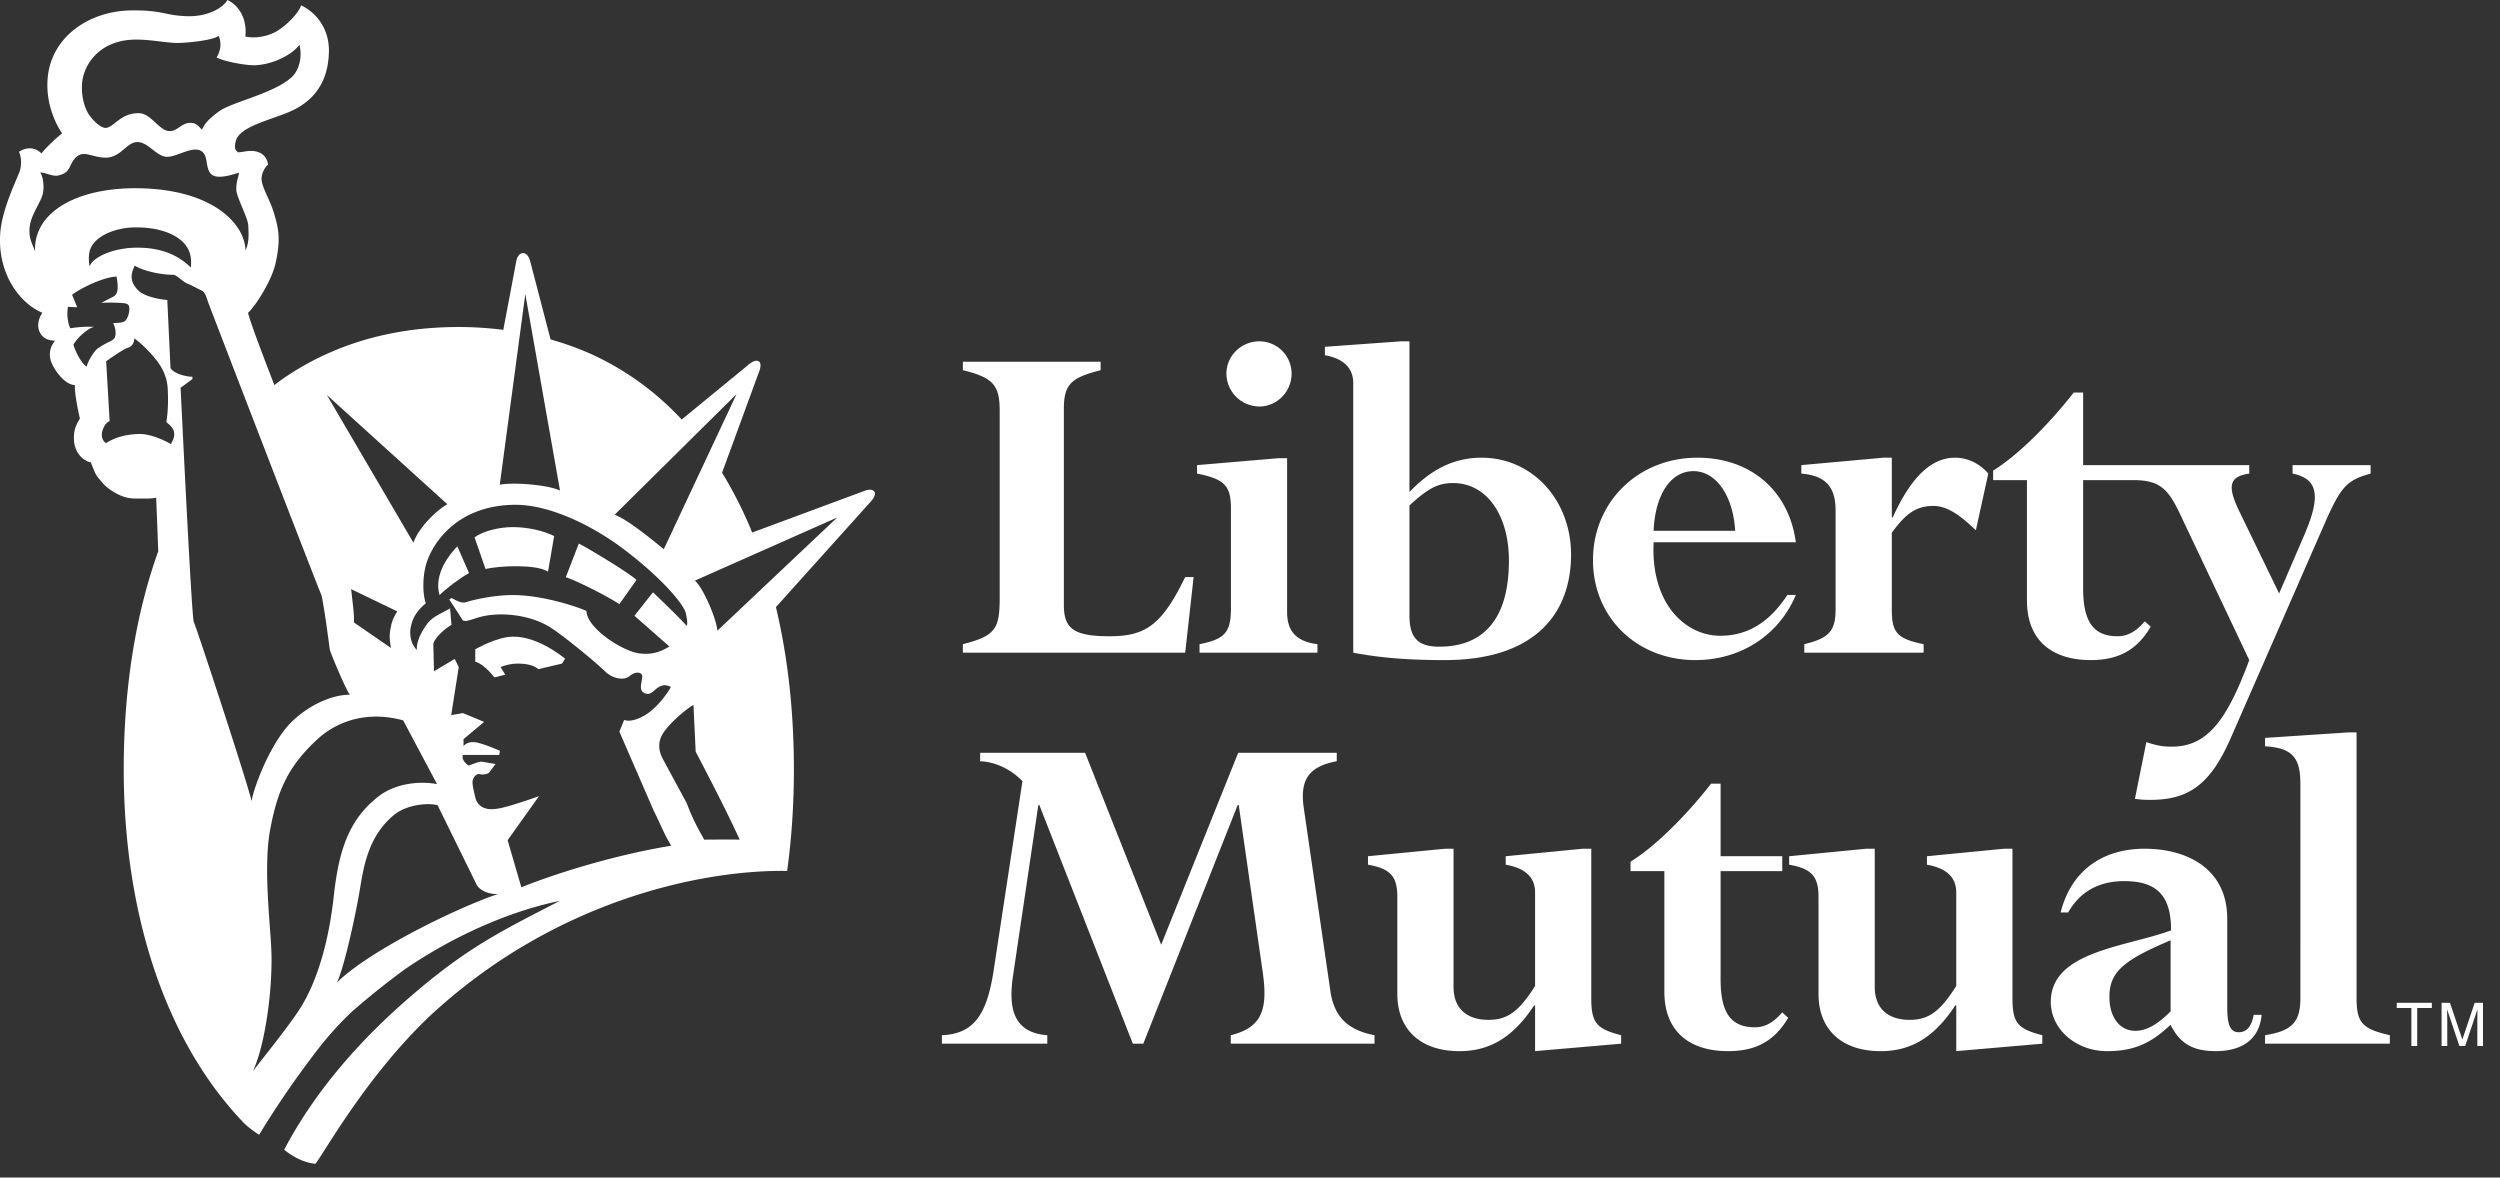 <svg width="138" height="65" viewBox="0 0 138 65" xmlns="http://www.w3.org/2000/svg"><rect x="0" y="0" width="138" height="65" fill="#333333" stroke="none"/><g fill="#FFF" fill-rule="evenodd"><path d="M25.246 30.158c-.416.414-1.326 1.545-.983 2.688.378-.369 1.138-.945 1.628-1.212l-.645-1.476zM35.134 32.014c-.339-.343-2.575-1.705-3.183-2.009l-.718 1.855c.492.154 2.121.948 2.955 1.486l.946-1.332zM27.848 35.195c-.782.167-1.613.645-1.613.645v.68c.376.114.792.532 1.057.872l.598-.151-.256-.418s.371-.167.834-.19c.517-.021.996.077 1.25.304l1.304-.308.172-.273c-.908-.713-2.19-1.41-3.346-1.161M30.25 31.559l.339-1.97c-.605-.301-1.476-.493-2.273-.493-.795 0-1.666.227-2.121.567l.606 1.744c.834-.19 2.842-.265 3.449.152"/><path d="M39.597 34.816c-.037-.645-.787-2.386-1.24-2.765l7.857-3.485-6.617 6.25zm-.724 11.532c-.337-.605-.612-1.077-.966-2.015 0 0-1.12-2.068-1.333-2.467-.188-.357-.31-.866.032-1.397.34-.531 1.18-1.265 1.673-1.56l.122 2.583s1.688 3.198 2.428 4.856c-.694-.015-1.35 0-1.956 0zm-10.095 2.63l-.757-2.6 1.733-2.431s-1.803.652-2.358.699c-.112.01-.982.182-1.169-.669 0 0-.145-.571-.145-.8 0-.216.19-.48.376-.445.345.069.532-.074.532-.074l.364-.487c-.303-.037-.654-.126-.805-.126-.149 0-.426.136-.688.209-.153-.11-.389-.314-.31-.58h2.007l.037-.229s-1.033-.462-1.435-.479c-.4-.02-.573.216-.573.216v-.381l1.137-.954-1.173-.485-.644.113.415-2.652-.219-.452-1.147.681-.037-1.503c.037-.278.57-.807 1.002-1.057l-.076-.911c-.455.277-.96.439-1.265.856-.273.374-.607.945-.568 1.439-.342-.327-.413-.863-.342-1.237.101-.517.303-.883.834-1.338-.152-.43-.189-1.211-.037-1.934.251-1.195 1.628-3.483 4.962-3.503 1.975-.011 4.376 1.216 6.012 2.459 2.098 1.589 3.328 3.056 3.422 3.546.04.21.113.505.04.684-.23-.307-1.859-1.859-1.859-1.859l-1.023 1.295 1.931 1.698c-.453.265-.91.475-1.667.379-.896-.114-2.878-1.363-2.916-2.346-.809-.344-2.65-.898-4.167-.873-.989.014-2.085.264-2.425.379-.342.113-.593-.099-.856-.213l-.12.075.75 1.158c.226.114.651-.151 1.25-.257 1.023-.184 2.41-.031 3.448.564.721.413 2.726 2.081 3.141 2.499.42.416 1.063.529 1.366.264.302-.264.733-.257.695.083-.036.339-.204.713.138.866.316.14.492-.153.72-.305.23-.153.454-.187.72-.04-.19.379-.682.989-1.1 1.329-.416.339-1.06.644-1.476.492l-.265.644 1.893 4.357c.497 1.001.564 1.269.97 1.941-3.712.61-7.129 1.825-8.273 2.295zM18.61 54.222c.455-1.026 1.052-3.943 1.22-4.917.216-1.255.415-3.082 1.91-4.312.732-.606 1.937-.684 2.415-.544l2.118 4.307c.186.456.808.618 1.224.593-1.982.645-6.978 3.016-8.887 4.873zm-1.926 1.252c-.57.967-2.175 2.93-2.735 3.671.607-1.211 1.077-4.138 1.038-6.411-.026-1.476-.473-4.733-.082-6.893.421-2.317 1.078-3.618 2.63-5.047.79-.728 2.408-1.658 4.72-1.029l1.87 3.518c-.999-.192-2.322-.02-3.203.657-1.66 1.274-2.219 2.991-2.494 5.498-.266 2.428-.856 4.531-1.744 6.036zm-5.985-21.137c-.102-.186-.504-8.324-.665-11.598-.038-.756-.06-1.252-.066-1.332l.654-.482V20.8c-.477-.025-1.035-.201-1.21-.482l-.177-3.761c-.659-.05-1.333-.259-1.586-.51-.316-.316-.562-.704-.207-1.386.327.23 1.29.507 2.123.507.175 0 .546.396.758.478.241.096.646.319.836.406.172.075.278.478.33.63l.077.204c.71 1.86 6.061 15.744 6.156 15.91.101.178.455 2.827.477 3.031.027.202.937 2.322 1.112 2.526-.807-.024-2.13.438-3.218 1.501-1.059 1.035-2 3.313-2.21 4.364-.077-.556-3.056-9.654-3.184-9.881zm-1.262-9.824c-.303-.177-1.137-.583-1.793-.556-.682.026-1.258.165-1.794.504-.227-.151-.298-.455-.152-.808.145-.353.354-.403.354-.403l-.192-3.31s.93-.662 1.183-.737c.251-.076.367-.273.367-.525.411.279 1.018.899 1.343 1.364.305.43.482.909.507 1.44.025.529.031 1.161-.077 1.818.207.177.404.328.431.605.024.281-.077.38-.177.608zm-4.039-5.28c-.18.127-.54.676-.613 1.004-.322-.195-.65-.906-.733-1.213.282-.473.863-.928 1.142-.979-.33-.024-.86 0-1.314.077-.15-.303-.202-.835-.126-1.182l.507.021-.28-.685c.353-.302 1.692-.983 2.452-1.008.07.347.074.631.05.758-.026.126-.076.278-.23.352l-.66.338a9.598 9.598 0 0 1 1.217.017c.225.023.33.075.33.303 0 .226-.063.455-.188.631-.127.178-.5.148-.704.172.102.226.131.333.131.558 0 .231-.074.333-.275.435a4.724 4.724 0 0 0-.706.401zm5.14-4.465c-.403-.379-1.217-1.093-2.934-1.096-1.414-.006-2.512.561-2.66 1.04-.102-.658-.026-1.102.436-1.495.507-.43 1.32-.666 2.128-.666 1.211 0 2 .323 2.447.686.542.438.633.95.583 1.531zm-8.6-.889c-.154-.429-.348-.698-.307-1.282.052-.662.486-1.219.687-1.749.16-.418.071-1.136-.104-1.314.227-.049.69.233 1.01.152.402-.101.525-.237.676-.566.152-.327.361-.596.703-.62.312-.023.95.294 1.474.176.683-.152.958-.833 1.517-.833.557 0 1.01.73 1.54.808.531.075 1.363-.558 1.894-.354.532.203.252 1.013.657 1.338.38.304 1.263-.05 1.516-.101-.077.354-.178.607-.153.986.027.378.637 1.516.656 1.918.025.505.052.934-.149 1.39-.052-1.515-1.855-3.359-5.845-3.435-3.486-.067-5.877 1.34-5.773 3.486zM7.283 2.191c.84-.046 1.925.18 2.48.18.558 0 1.977-.138 2.307-.391.176.404.105.825-.112 1.194.431.226 1.644.45 2.151.426 1.008-.051 2.044-.604 2.418-1.129.155.55.044 1.367-.448 1.81-.987.884-3.31 1.364-3.993 1.869-.563.417-.782.658-.934 1.01-.227-.227-.357-.413-.728-.375-.433.047-.662.477-1.09.45-.556-.032-.986-.959-1.643-.985-1.009-.039-1.412.782-1.843.81-.303.017-.71-.426-.883-.656-.305-.405-.477-1.088-.44-1.744.061-1.06.915-2.371 2.758-2.469zM21.58 35.768l-2.042-1.408c.025-.478-.1-1.257-.132-1.666-.002-.044-.017-.115-.03-.177l2.556 1.233c-.227.354-.308.566-.384.995-.076.43-.019.669.032 1.023zm3.113-7.935c-.643.361-1.607 1.333-1.87 2.126l-4.783-8.16 6.653 6.034zm4.304-11.601l1.916 10.849c-.605-.304-2.492-.477-3.326-.326l1.41-10.523zm11.66 5.524l-4.015 8.56c-.378-.304-1.963-1.636-2.713-1.903l6.728-6.657zm7.601 5.379c-.157-.207-.544-.037-.544-.037l-6.193 2.297a22.792 22.792 0 0 0-1.663-3.301l2.005-5.473s.251-.542.016-.678c-.23-.136-.607.227-.607.227l-3.643 2.988a15.688 15.688 0 0 0-5.004-3.618 16.791 16.791 0 0 0-2.233-.803l-1.129-4.33s-.099-.434-.389-.434c-.29 0-.369.411-.369.411l-.723 3.825a19.368 19.368 0 0 0-2.456-.158c-2.715 0-5.128.516-7.24 1.464-.907.406-1.758.892-2.552 1.449-.133.094-.258.194-.389.291-.75-1.935-1.343-3.515-1.453-3.989.418-.379 1.294-1.759 1.508-2.69.297-1.304.206-1.92-.107-2.907-.225-.72-.683-1.395-.654-1.851a1.18 1.18 0 0 1 .36-.74c-.085-.478-.396-.686-.765-.735-.342-.046-.608.055-.91.068-.077-.14-.229-.114-.114-.607.172-.748 1.607-1.099 2.78-1.554 1.486-.575 2.317-1.646 2.366-3.364.037-1.249-.659-2.173-1.533-2.59-.176.504-.9 1.182-1.4 1.458-.498.274-1.185.378-1.682.263.11-.919-.314-1.701-.986-2.017-.214.391-1.02.931-2.233.894C9.106.856 9.03.569 7.326.574 4.9.578 2.89 2.041 2.644 4.189c-.16 1.396.376 2.567.782 3.173-.303.227-1.01.909-1.139 1.113-.174-.204-.657-.476-1.235-.097.123.304.15.675.05 1.031C1 9.76.115 11.48.014 12.869c-.169 2.349 1.187 3.939 2.325 4.393-.25.38-.303.783-.126 1.113.116.218.353.429.834.429a1.145 1.145 0 0 0-.204 1.212c.204.504.782 1.238 1.29 1.238-.025.428.177 1.438.277 1.843-.177.328-.354.577-.327 1.183.025.631.428 1.14.932 1.243.128.303.222.637.398.838.178.203.335.449.714.7.38.254.81.457 1.314.457s.95.024 1.178-.051c.01.144.06 1.481.116 2.966-1.27 3.534-1.905 7.635-1.905 12.031v.002c.003 7.882 2.25 14.902 6.541 19.426 0 0 .247.305.935.751 0 0 1.344-2.298 3.386-4.906a17.706 17.706 0 0 1 1.762-1.919 43.658 43.658 0 0 1 2.928-2.338c2.643-1.799 5.697-3.171 8.522-3.752-3.24 1.668-5.076 2.563-8.12 5.173-1.927 1.653-4.999 4.568-7.097 8.565.437.348 1.025.704 1.72.776.444-.522 2.727-4.709 6.23-8.074 7.09-6.64 15.44-8.174 19.814-8.091.247-1.798.372-3.677.372-5.613 0-3.173-.332-6.187-.992-8.951l5.22-5.809s.362-.361.207-.569zM58.725 33.392c0 1.316.55 1.729 2.526 1.729 1.973 0 2.881-.604 4.172-3.268h.465l-.465 4.174H53.151v-.468c1.84-.465 2.032-.878 2.032-2.607V22.684c0-1.427-.357-1.837-2.032-2.25v-.468h7.603v.468c-1.592.413-2.029.74-2.029 2.142v10.816zM69.512 18.841a1.78 1.78 0 0 1 1.783 1.783c0 .99-.795 1.815-1.783 1.815a1.83 1.83 0 0 1-1.813-1.815c0-.986.824-1.783 1.813-1.783zm1.537 14.96c0 1.044.522 1.62 1.675 1.757v.468h-6.509v-.468c1.401-.275 1.733-.659 1.733-1.975v-5.519c0-1.263-.36-1.618-1.87-1.922v-.468l4.503-.382h.468v8.51zM77.802 18.841h-.468l-4.199.302v.468c.962.165 1.564.658 1.564 1.536v14.88c1.565.3 3.103.41 5.053.41 5.05 0 6.97-2.636 6.97-5.82 0-3.02-2.139-5.352-4.938-5.352-1.483 0-2.748.604-3.982 1.895v-8.319zm0 9.06c1.045-.963 1.591-1.236 2.415-1.236 1.838 0 3.075 1.756 3.075 4.282 0 3.376-1.537 4.75-3.843 4.75-1.237 0-1.647-.552-1.647-1.73V27.9zM99.13 29.932c-.384-2.854-2.494-4.667-5.434-4.667-3.264 0-5.763 2.442-5.763 5.655 0 3.157 2.413 5.517 5.652 5.517 2.499 0 4.612-1.372 5.545-3.596h-.465c-.99 1.51-2.197 2.253-3.707 2.253-1.921 0-3.843-1.76-3.678-5.162h7.85zm-7.85-.632c.08-1.977.933-3.293 2.197-3.293 1.262 0 2.194 1.372 2.305 3.293H91.28zM109.067 29.273c-.904-.878-1.62-1.345-2.334-1.345-.933 0-1.51.384-2.305 1.48v4.23c0 1.238.246 1.619 1.756 1.92v.468h-6.587v-.468c1.375-.328 1.727-.742 1.727-1.92v-5.463c0-1.32-.573-1.922-1.89-2.033v-.468l4.527-.409h.467v3.294h.054c1.017-2.252 2.143-3.294 3.435-3.294.683 0 1.342.302 1.837.877l-.687 3.13zM126.55 25.675v.468c1.319.274 1.619 1.098.687 3.295l-1.43 3.32-2.194-4.527c-.634-1.32-.634-1.924.546-2.088v-.468h-9.17v-4.006h-.521c-1.457 1.867-3.16 3.514-4.448 4.31v.523h1.867v6.642c0 2.36 1.564 3.293 3.513 3.293 1.538 0 2.556-.55 3.32-1.841l-.326-.3c-.494.579-.965.825-1.508.825-1.457 0-1.897-.988-1.897-2.665v-5.954h2.778c1.508 0 1.948.548 2.607 1.948l3.785 7.987c-1.261 3.405-2.358 4.778-4.28 4.778-.413 0-.742-.028-1.401-.25l-.63 3.13c.386.057.604.057.878.057 2.139 0 3.32-.908 4.42-3.432l5.216-11.915c.85-1.921 1.18-2.303 2.496-2.662v-.468h-4.307zM73.428 54.648c.191 1.399.881 2.194 2.445 2.497v.467h-7.935v-.467c1.756-.438 2.061-1.452 1.756-3.538l-1.317-9.173h-.055L63.11 57.612h-.578L57.37 44.434h-.053l-1.4 9.446c-.276 1.868.081 3.129 1.894 3.265v.467h-5.818v-.467c1.727-.079 2.467-1.07 2.851-3.538l1.595-10.486c-.633-.66-1.51-1.073-2.335-1.1v-.467h5.793l4.2 10.594 4.252-10.594h5.44v.467c-1.649.303-2.033 1.125-1.816 2.607l1.456 10.02zM77.133 49.517c0-1.154-.383-1.564-1.62-1.786v-.467l4.255-.414h.468v7.633c0 1.238.794 1.813 1.923 1.813 1.04 0 1.673-.438 2.578-1.87v-5.158c0-.853-.551-1.345-1.621-1.537v-.467l4.255-.414h.468v8.236c0 1.372.275 1.702 1.648 2.059v.467l-4.75.41V55.5h-.054c-1.154 1.757-2.446 2.524-4.118 2.524-2.14 0-3.432-1.18-3.432-3.156v-5.35zM91.873 48.087h-1.867v-.522c1.289-.793 2.994-2.441 4.445-4.306h.526v4.005h3.403v.823h-3.403v5.955c0 1.678.438 2.664 1.892 2.664.549 0 1.016-.248 1.51-.824l.33.303c-.77 1.291-1.783 1.838-3.323 1.838-1.95 0-3.513-.93-3.513-3.294v-6.642zM100.382 49.517c0-1.154-.384-1.564-1.621-1.786v-.467l4.258-.414h.467v7.633c0 1.238.795 1.813 1.919 1.813 1.043 0 1.675-.438 2.58-1.87v-5.158c0-.853-.548-1.345-1.618-1.537v-.467l4.253-.414h.468v8.236c0 1.372.275 1.702 1.648 2.059v.467l-4.75.41V55.5h-.054c-1.154 1.757-2.444 2.524-4.118 2.524-2.14 0-3.432-1.18-3.432-3.156v-5.35zM122.944 50.722c0-2.854-2.332-3.872-4.556-3.872-2.416 0-4.089 1.294-4.639 3.518h.413c.657-1.156 1.7-1.73 3.102-1.73 1.867 0 2.58.879 2.58 2.719-2.526.929-6.64 1.15-6.64 3.95 0 1.51 1.398 2.716 3.1 2.716 1.26 0 2.222-.3 3.265-1.235l.248-.216c.52 1.04 1.235 1.45 2.497 1.45 1.511 0 2.416-.712 2.526-2.001h-.437c-.113.632-.387.959-.827.959-.465 0-.632-.408-.632-1.37v-4.888zm-3.127 5.107c-.716.713-1.318 1.072-1.948 1.072-.854 0-1.429-.742-1.429-1.867 0-1.4.794-2.032 3.377-3.131v3.926zM126.981 43.258c0-1.456-.468-1.978-1.949-2.062v-.464l4.583-.303h.468v14.656c0 1.373.302 1.703 1.837 2.06v.467h-6.888v-.468c1.511-.243 1.95-.74 1.95-2.059V43.258zM132.301 55.642h.807v2.098h.322v-2.098h.807v-.286h-1.936zM136.749 57.74v-1.407c0-.072.005-.371.005-.598h-.005l-.671 2.005h-.32l-.67-2h-.007c0 .222.008.52.008.593v1.407h-.313v-2.384h.463l.68 2.018h.007l.676-2.018h.459v2.384h-.312z"/></g></svg>